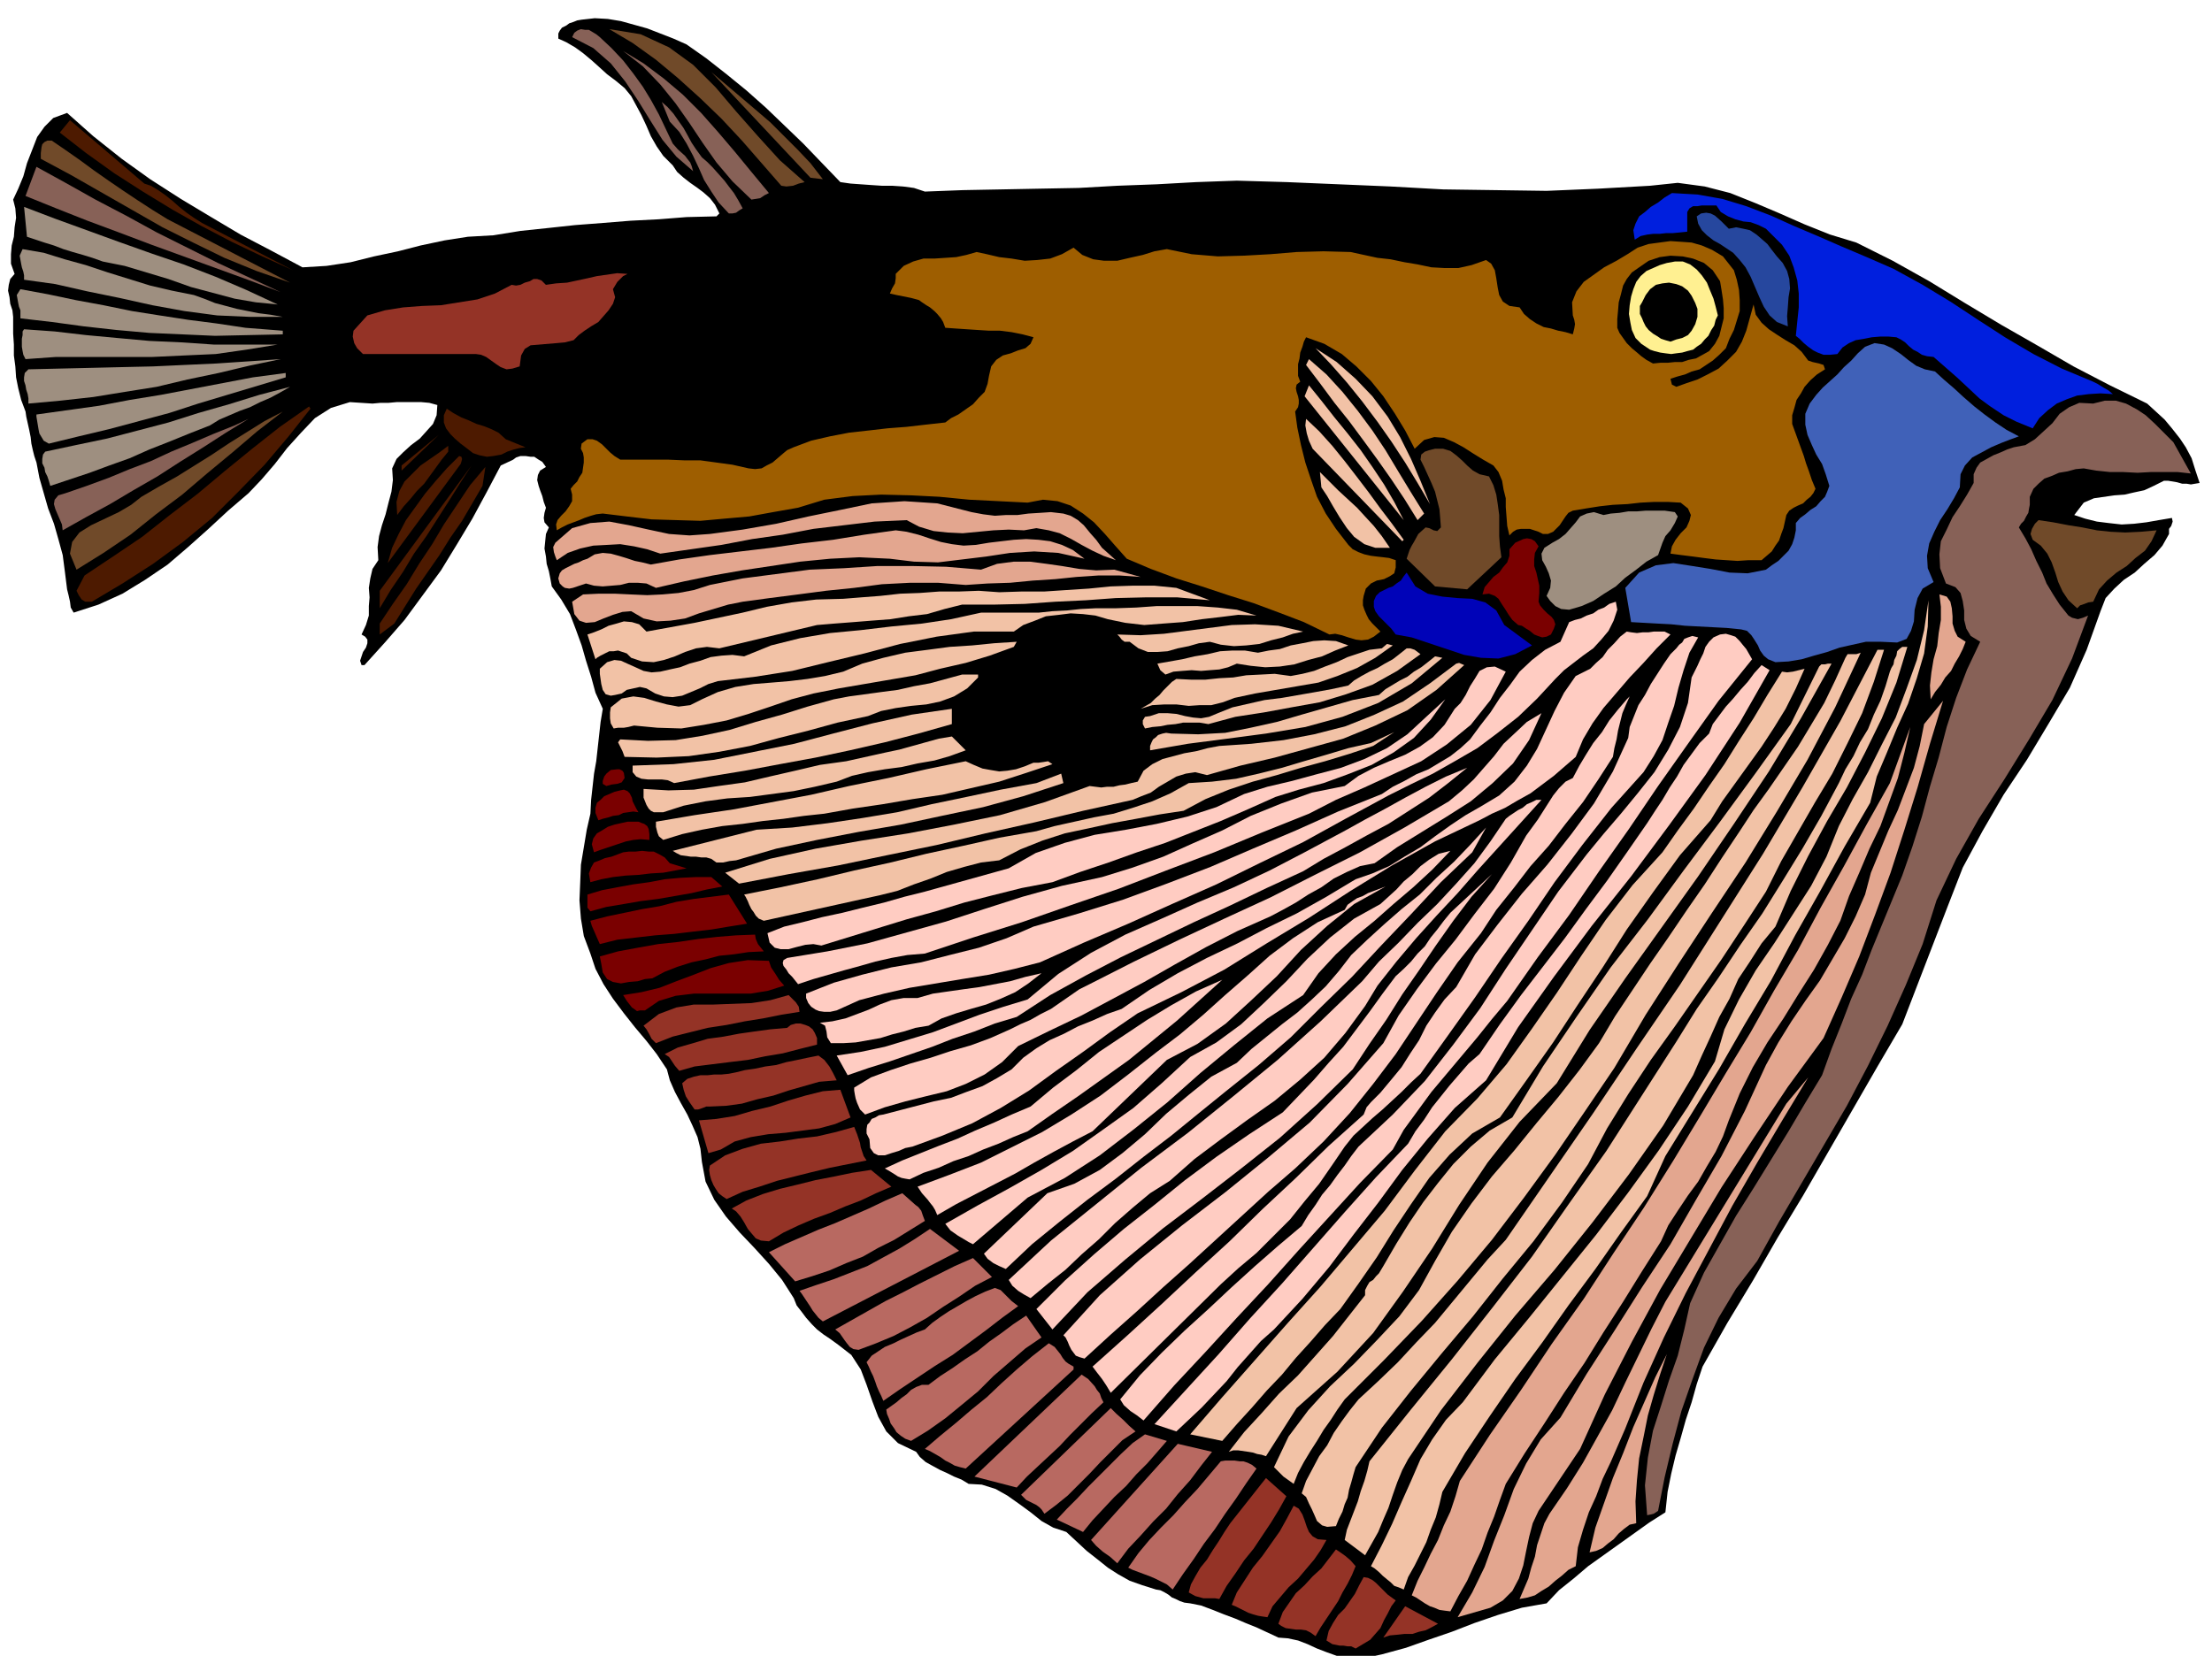 <svg xmlns="http://www.w3.org/2000/svg" width="490.455" height="367.208" fill-rule="evenodd" stroke-linecap="round" preserveAspectRatio="none" viewBox="0 0 3035 2273"><style>.brush1{fill:#000}.pen1{stroke:none}.brush2{fill:#876157}.brush3{fill:#704a29}.brush4{fill:#4d1a00}.brush6{fill:#9e8f80}.brush10{fill:#943326}.brush12{fill:#f2c2a6}.brush13{fill:#e3a68f}.brush14{fill:#7a0000}.brush16{fill:#ffccc2}.brush17{fill:#b86961}</style><path d="m942 61 27 19 28 22 27 22 27 24 25 24 26 25 25 26 26 27 14 2 14 1 14 1 15 1h14l15 1 15 2 15 5 52-2 53-1 52-1 54-1 53-3 54-2 54-3 56-2 69 2 71 3 71 3 72 4 71 1 71 1 71-3 71-4 38-4 37 5 35 9 35 14 33 14 34 15 35 14 36 11 50 25 50 28 49 30 50 30 49 28 50 29 50 26 51 25 12 11 12 11 10 12 11 14 8 12 8 15 5 16 6 18-6 1-6 1-6-1h-6l-7-2-6-1-6-1h-6l-14 7-13 6-14 3-13 3-14 1-14 2-14 2-14 6-13 17 15 5 16 4 16 2 18 2 17-1 17-2 17-3 18-3 1 5-2 6-3 4v7l-9 16-11 13-14 12-13 12-15 10-13 12-12 13-7 18-19 53-23 52-29 49-30 50-32 48-29 50-27 50-21 54-62 161-34 58-34 59-34 59-34 59-35 58-34 59-35 58-34 60-8 24-7 25-8 24-7 25-7 24-6 25-5 25-3 28-22 14-21 15-21 15-21 15-21 15-20 17-20 16-17 18-34 6-33 10-32 11-31 12-32 11-31 11-33 9-32 7-16-2-14-3-14-5-13-5-13-6-13-5-14-3-13-1-15-7-15-7-15-6-14-6-16-6-15-6-16-6-15-3-8-1-6-2-6-3-5-2-5-4-5-3-6-3-6-1-19-6-17-6-16-9-14-9-15-12-14-11-14-13-14-13-18-6-16-9-15-12-15-11-17-12-16-9-19-6-18-1-10-6-10-4-10-5-9-4-11-6-9-5-8-7-5-7-25-12-16-16-11-20-8-21-8-23-8-21-13-20-18-14-11-8-9-6-9-7-7-7-8-9-6-8-7-9-4-10-16-25-18-22-20-22-20-21-19-22-16-23-12-25-5-27-2-18-4-16-7-16-7-15-9-16-8-15-7-16-4-15-14-21-14-18-16-19-15-19-15-20-13-20-11-21-7-21-9-24-4-24-2-25 1-24 1-25 4-24 4-24 5-22 1-19 2-18 2-18 3-17 2-18 2-18 2-18 3-18-10-22-6-22-7-22-6-21-8-22-8-21-12-20-13-18-2-11-2-10-3-10-1-10-2-11 1-10 1-10 4-9-6-7-1-6 1-7 2-7-3-8-2-8-3-8-2-6-2-8 1-7 3-6 8-5-5-7-5-3-6-4h-5l-7-1h-7l-6 2-4 3-17 8-19 36-20 37-21 35-22 36-25 34-25 34-27 31-28 31h-4l-2-6 2-6 2-6 4-6 2-6v-5l-3-4-5-3 6-13 4-13v-13l1-12-1-13 2-13 3-13 8-12-1-18 2-15 4-15 5-15 4-16 4-15 2-16-1-16 6-13 9-9 11-10 12-9 9-10 9-10 5-12 1-14-11-3-11-1h-34l-11 1h-11l-11 1-31-2-26 8-22 14-19 20-19 21-17 22-18 21-18 19-28 24-27 25-28 25-28 24-31 21-31 19-33 15-34 11-4-7-1-8-2-9-2-8-3-24-3-23-6-22-6-21-8-21-6-21-6-21-4-21-3-9-2-8-2-9-1-9-2-10-2-9-2-9-1-7-6-16-4-16-3-15-1-15-2-15v-15l-1-15v-23l-1-9-3-9-1-9-2-9 1-8 2-8 6-7-5-14v-13l1-12 3-12 1-13 2-13-1-13-3-12 7-15 7-17 5-18 7-18 7-18 10-14 12-12 19-7 36 32 39 31 39 28 42 27 40 24 42 25 42 22 43 23 33-2 33-5 32-8 33-7 31-8 33-7 32-5 35-2 37-6 38-4 37-4 39-3 37-3 39-2 38-3 41-1 4-4-6-12-7-9-9-8-8-6-10-7-9-7-9-8-6-9-13-13-9-13-8-14-6-14-7-15-7-13-7-13-9-11-12-10-12-9-11-10-10-9-12-10-11-8-12-7-11-5v-7l2-4 3-4 6-3 4-3 6-2 5-2 6-1 18-2 18 1 18 3 18 5 18 5 18 7 18 7 18 8z" class="pen1 brush1"/><path d="m823 51 16 15 16 17 14 18 13 18 11 18 11 20 9 19 10 21 7 8 10 9 3 4 4 5 2 5 2 7-23-20-19-23-17-27-16-26-18-27-20-25-24-21-29-15 3-6 4-3 5-2 6 1h5l5 3 5 3 5 4z" class="pen1 brush2"/><path d="m1104 250-8 2-8 3-9 1-7-1-27-31-27-31-28-30-29-28-31-28-30-25-32-23-32-19 43 7 39 18 33 24 31 31 28 33 30 34 30 33 34 30z" class="pen1 brush3"/><path d="m1055 265-6 3-6 4-6 1-6 1-26-25-22-26-19-27-18-27-19-27-21-26-24-25-27-21 28 17 28 21 26 22 25 25 23 26 23 27 23 28 24 29z" class="pen1 brush2"/><path d="m1129 246-17-2L976 99l20 17 20 17 20 17 21 18 18 18 19 19 18 19 17 22z" class="pen1 brush3"/><path d="m963 216 7 6 8 8 8 9 8 9 6 8 7 9 6 10 6 11-5 3-4 3-5 1h-5l-14-15-10-15-10-16-7-16-8-17-9-17-10-16-13-14-11-27 8 7 8 9 7 10 7 10 5 9 6 11 6 9 8 11z" class="pen1 brush2"/><path d="m198 252 9 3 10 6 10 7 10 8 9 8 10 8 10 7 11 7 125 65-42-19-42-20-42-22-39-22-41-25-39-25-39-28-36-28 14-17 102 87z" class="pen1 brush4"/><path d="m230 301 168 87-46-16-44-18-43-21-42-21-42-24-42-24-42-24-41-22v-8l1-8 1-4 3-3 4-2h6l19 13 20 14 19 14 20 14 19 13 21 14 20 13 21 13z" class="pen1 brush3"/><path d="m385 401-45-17-44-16-44-16-44-16-45-17-43-16-43-17-42-17 15-40 40 22 41 23 42 22 42 23 42 21 42 21 43 20 43 20z" class="pen1 brush2"/><path d="m1306 269 33-4h33l33 1 34 2 33 1 33 1 32-1 32-4 73-4h73l72 1 73 4 72 3 73 3 73 2h75l15-3 15-1 15-1h15l15-1h15l15-2 17-1-18 8-12 12-9 14-6 16-7 14-9 15-13 12-18 9-12 3-8 7-7 8-4 10-4 9-2 12-2 11-1 12-12 1-9-2-9-6-9-7-9-8-9-7-10-5-10-2v-9l1-8-1-9-2-7-4-8-5-6-7-6-7-4-25 4-26 2-27-1-26-2-28-5-27-4-27-3-27-2-30-1-30 1-31 2-30 2-30-1h-30l-30-4-27-5-12 4-11 4-12 2-11 3-13 1-12 1-12 1-12 1-13-14-12-4-14 1-13 7-15 6-14 6-15 1-15-5h-10l-9-2-9-4-9-3-9-3h-9l-8 3-7 9-15-1h-30l-14 2-14 2-12 6-10 8-7 12v6l-1 7-2 6-1 7-1 5 1 5 3 5 7 6h11l11 2 10 3 10 5 8 5 9 7 7 8 7 11 8 3 11 3 10 1 12 1h11l12 1h11l12 1-8 3-7 5-6 6-6 6-6 6-5 7-3 7-2 9v6l-3 7-4 6-5 6-7 4-6 5-6 4-5 5-30 6-29 4-31 3-30 4-30 3-30 6-29 7-27 11-13 15-15 9-17 1-17-1-19-5-19-4-19-4h-26l-8 1h-10l-9 2h-21l-10-1-9-2-7-8-6-6-6-6-6-3-8-3-7-1h-8l-7 3-9 8-4 10-2 11 1 11-1 10-2 10-5 8-10 9-1 6 1 7-1 5-4 5-2-9-3-8-4-9-1-8 5-3 6-2 5-2 5-3-9-17-12-12-14-10-14-7-16-8-15-7-15-8-13-10-9-1-7-2-7-4-6-4-7-5-6-5-7-5-7-2-22-1h-86l-21 3-20 4-18 7-17-15-10-17-6-20-2-20-1-23v-21l-1-21v-18l26-19 66-16 68-13 67-12 69-9 69-9 69-6 70-5 72-2 14 1 14-2 13-5 13-5 11-7 11-7 12-8 12-6 17-7 18-3h18l18 3 17 2 18 2h17l17-1 88 4z" class="pen1 brush1"/><path d="m2559 352 39 17 40 22 38 23 38 25 37 24 39 23 39 20 43 18 6 3 8 5 7 4 6 5-17-1-16 1-16 2-14 5-14 6-12 9-12 11-9 14-22-9-18-9-18-12-15-11-16-15-15-14-16-14-16-14-9-1-7-2-6-4-6-3-6-5-5-5-6-4-6-3-11-1h-11l-12 1-10 2-12 2-9 4-9 6-7 9-10 1h-9l-8-3-6-3-7-5-6-5-6-6-5-4 2-20 2-19v-19l-2-18-5-18-6-16-10-15-13-13-9-9-10-5-11-4-10-1-11-3-10-4-10-6-6-9h-20l-6 1h-6l-5 3-3 5v27l-10 1-10 1h-9l-9 1h-9l-8 1-9 2-8 5-2-13 3-9 5-10 8-6 8-7 10-6 9-7 10-6 35 2 34 6 33 10 34 13 31 14 33 14 32 14 33 14z" class="pen1" style="fill:#001fde"/><path d="m381 418-30-3-29-5-30-8-30-8-31-11-30-9-30-9-30-6-14-5-13-4-14-4-13-4-13-5-13-4-12-4-12-4-4-41 42 16 44 16 44 16 45 16 44 15 44 17 42 18 43 20z" class="pen1 brush6"/><path d="m2372 314 10-2 10 2 9 2 9 6 7 6 8 7 6 8 7 9 8 9 6 11 3 11 1 13-2 12-1 14-1 12 1 14-15-6-10-9-8-12-6-13-6-14-6-14-7-13-8-10-9-10-9-6-9-6-9-5-9-7-7-7-5-9-2-10 6-4 7-1 6 1 6 3 9 8 10 10z" class="pen1" style="fill:#26479e"/><path d="m2379 371 4 13 3 14 1 14v15l-4 13-4 13-6 12-5 13-9 9-9 8-9 6-9 6-11 3-9 4-11 3-9 3 2 8 6 3 14-5 15-5 14-7 15-8 12-11 12-12 8-14 6-15 10-36 3 14 8 11 10 9 12 8 11 7 12 7 10 9 9 12 6 2 9 2 6 2 2 6-11 7-9 8-8 9-5 9-6 9-3 11-3 10v12l4 11 4 11 4 11 4 11 3 10 4 11 4 12 5 12-3 6-4 5-5 4-5 5-7 3-6 3-6 4-4 6-2 9-2 9-3 8-3 9-5 7-5 8-7 6-7 6h-18l-15 1-15-1-15-1-16-2-15-2-16-2-15-2 2-10 5-9 7-9 8-8 4-9 2-8-4-9-10-8-18-1h-18l-19 1-18 2-20 1-18 2-19 3-18 3-6 3-4 5-4 6-4 6-5 5-4 4-7 3h-7l-6-3-6-2-6-2h-12l-6 1-5 3-5 5-3-13-1-13-1-13v-12l-3-12-2-12-5-12-7-9-14-8-13-8-14-9-13-7-14-6-13-1-14 4-13 12-13-25-14-23-16-24-17-21-20-20-20-17-24-14-25-9-3 6-2 7-3 8-1 8-2 8v16l3 8-5 4-1 5 1 5 2 6 1 5v5l-1 5-4 6 3 22 5 24 6 24 8 24 8 23 12 23 14 21 17 22 6 6 8 4 8 3 9 2 8 1 9 1 8 1 9 3v10l-2 8-6 4-8 4-10 2-8 4-7 7-3 10-1 6v7l2 6 3 7 3 6 5 6 5 5 6 6-9 7-8 4-9 1-8-1-10-3-9-3-9-2-8 1-35-17-34-13-35-13-35-11-36-12-35-11-35-13-33-14-16-18-14-16-15-16-15-12-17-11-18-6-20-2-21 4-40-2-40-2-41-4-39-2-41-1-39 2-39 5-36 11-34 6-33 6-34 3-33 3-34-1-33-1-34-4-33-4-9 1-7 2-9 3-7 3-8 3-8 3-8 4-7 4-1-8 2-6 5-6 6-6 5-7 4-7v-9l-2-8 4-5 5-5 3-6 4-6 1-7 1-7v-7l-1-6-3-6 1-7 8-6h7l6 2 7 5 5 5 6 6 6 5 8 5h65l23 1h22l22 3 22 3 22 5 9 1 9-1 7-4 8-4 7-6 7-6 6-5 9-4 24-9 26-6 26-5 27-3 26-3 26-2 26-3 27-3 8-6 10-5 10-7 10-7 8-9 8-8 4-11 2-11 3-13 7-9 9-6 11-3 10-4 10-3 7-6 4-9-15-4-15-3-16-2h-15l-16-1-15-1-15-1-14-1-3-8-3-5-5-6-4-4-6-5-5-3-6-4-4-3-11-3-10-2-10-2-9-2 3-7 4-7 1-7v-6l11-11 13-6 14-4h15l15-1 15-1 14-3 14-4 14 3 17 4 17 2 18 3 17-1 18-2 16-6 16-9 12 10 15 6 15 2h18l17-4 18-4 16-5 17-3 34 7 36 3 36-1 36-2 36-3 37-1 37 1 37 8 18 2 19 4 18 3 19 4 18 1h19l18-4 20-7 7 5 5 9 2 11 2 13 2 10 5 9 9 6 14 2 6 9 8 7 9 6 10 5 10 2 10 3 10 2 10 3 2-8 1-6-1-6-2-6-1-18 6-15 10-13 14-10 14-10 17-9 15-9 14-9 15-5 15-2 15-2 15 1 14 1 14 4 14 6 15 9 15 19z" class="pen1" style="fill:#9e5e00"/><path d="m266 405 14 5 15 6 15 4 15 4 15 3 15 3 16 2 17 3h-45l-45-2-45-6-44-8-45-10-44-9-44-10-43-6v-6l-1-5-2-6-1-5-2-11 4-9 29 5 29 9 29 8 30 10 29 9 29 9 30 7 30 6z" class="pen1 brush6"/><path d="m2360 386 2 12 2 13 1 12v14l-3 12-3 12-6 11-8 10-9 5-9 5-10 2-9 3h-10l-10 1h-10l-10 1-9-5-7-5-7-6-6-5-7-7-5-7-5-7-3-7v-12l1-11 1-12 3-11 3-12 5-9 7-9 10-7 13-9 15-5 15-2 17 1 14 3 15 6 12 10 10 15z" class="pen1 brush1"/><path d="m2357 433-3 6-2 8-4 6-4 8-5 5-5 6-6 4-5 4-8 2-7 2-8 1-7 1-8-1-7-1-8-2-6-2-12-8-8-8-5-11-2-10-2-12 1-12 2-12 3-10 4-10 6-8 8-7 9-4 9-4 10-3 11-2h11l10 4 9 7 7 8 7 10 4 10 5 12 3 11 3 12z" class="pen1" style="fill:#fff091"/><path d="m883 367-3 9-5 7-7 6-6 6-8 6-4 7-3 8 4 11-11 11-11 12-13 10-12 9-15 6-15 5-16 2h-16l-4 4-3 6-3 5-3 5-7 9-9 7h-16l-7-3-6-2-6-5-6-3-5-4-5-2-22-2-21-1h-82l-20 1-19 2-7-3-5-2-4-5-2-4-3-5-2-5-3-5-2-3-1-7 2-6 2-5 3-4 7-10 7-8 23-9 26-5 26-4 27-1 26-4 26-4 24-9 23-13h43l20-2 21-2 19-4 21-3 20-3 22-3 6-1 8-1 6 1 6 7z" class="pen1 brush1"/><path d="m861 376-6 3-8 8-6 10 3 11-3 9-6 9-7 8-7 8-10 6-9 6-8 6-7 7-12 3-11 1-12 1-12 1-12 1-8 5-5 9-2 15-10 3-8 1-8-3-6-4-7-5-7-5-7-3-7-1H498l-8-8-4-7-2-9 1-8 19-21 24-7 25-4 26-2 26-1 25-4 25-4 24-8 23-12 6 1 6-1 6-3 7-2 5-3h5l6 2 6 6 14-2 15-1 14-3 14-3 13-3 14-2 14-2 14 1z" class="pen1 brush10"/><path d="m2326 416 3 8v11l-3 10-5 9-5 6-8 4-8 2-8 3-7-2-6-2-6-4-5-3-6-5-4-5-3-6-2-5-3-6v-11l3-5 5-10 6-8 8-6 9-2 9-1 10 2 8 3 8 6 5 7 5 10z" class="pen1 brush1"/><path d="m337 450 51 4v5l-47 1-46 1-45-2-45-2-45-4-45-5-44-6-43-5v-11l-2-5-1-5-2-11 5-8 38 7 38 8 38 7 39 8 38 6 39 6 39 5 40 6zm44 23-43 7-42 6-44 2-43 2H77l-42 3-3-6-1-5-1-6v-11l1-5v-5l2-3 42 3 43 5 43 4 44 4 44 2 44 3h88z" class="pen1 brush6"/><path d="m2655 510 12 11 14 12 13 12 15 13 14 11 15 11 15 10 17 9-11 4-13 5-14 6-13 7-13 7-10 11-6 12-1 18-8 15-9 15-10 15-8 16-7 16-3 17 1 17 8 19-15 9-7 13-4 16-1 16-4 13-6 11-13 5-22-1h-21l-18 4-18 4-17 6-18 5-17 5-18 3-18 1-10-4-6-5-5-7-3-7-5-8-4-6-6-6-8-2-20-2-19-1-19-1-19-1-19-2-19-1-18-1-18-1-8-47 19-21 23-10 24-3 26 4 25 4 26 5 25 1 25-5 8-6 9-6 7-7 7-7 5-9 3-9 2-10v-10l6-7 7-5 7-6 8-5 6-7 6-6 3-7 3-8-5-16-5-14-8-13-6-13-6-14-3-14v-15l6-14 9-12 9-10 10-9 10-9 9-10 10-9 9-10 10-9 13-5 13 2 11 5 12 8 10 8 11 8 12 5 14 3z" class="pen1" style="fill:#4061b8"/><path d="m1962 692-17-29-17-28-19-29-19-27-21-28-21-26-22-25-21-22 29 19 26 23 23 24 21 28 17 28 15 30 13 30 13 32z" class="pen1 brush12"/><path d="m385 493-43 9-42 10-43 9-42 10-44 7-43 7-45 5-44 4v-7l-1-6-2-6-1-6-2-6v-5l1-6 5-5 42-1 43-1 42-1 44-1 43-2 44-2 44-3 44-3z" class="pen1 brush6"/><path d="m1954 705-9 9-18-29-18-27-19-27-19-26-20-27-20-25-20-27-19-25 4-8 24 21 22 24 21 26 20 27 18 27 18 30 17 28 18 29z" class="pen1 brush12"/><path d="m392 518-40 12-40 12-40 12-40 13-41 11-41 11-42 10-41 10-7-4-3-5-3-5-1-5-1-6-1-6-1-6v-3l43-6 43-6 42-8 43-7 42-8 42-8 42-8 45-6v6z" class="pen1 brush6"/><path d="m1926 714-136-170 6-15 17 21 18 23 18 22 18 23 16 23 16 24 14 24 13 25z" class="pen1 brush12"/><path d="m398 531-14 8-13 7-14 6-14 7-14 5-14 6-14 6-13 8-28 11-27 11-28 11-27 12-28 10-27 10-27 9-27 9-2-7-2-6-3-6-1-6-3-6v-6l1-6 3-4 42-9 43-9 42-11 42-11 41-13 42-12 42-13 42-11z" class="pen1 brush6"/><path d="m3006 650-18-2h-37l-18 1-20-1h-18l-19-2-17-3-11 1-11 3-12 2-9 4-11 4-8 7-7 7-5 11v11l-1 5-1 6-3 5-3 6-4 4-3 5 9 15 8 15 7 16 8 16 6 15 9 15 9 14 12 15 5 3 8 2 7-2 7-3-22 59-27 57-32 54-34 55-35 54-31 55-27 57-19 60-23 56-25 56-27 55-29 55-31 53-31 53-31 53-30 54-29 38-24 40-20 41-16 44-15 43-12 45-11 46-9 46-3 2-3 2-4 1-5 1-3-41 4-38 7-37 11-34 11-35 12-34 9-36 8-36 19-42 22-39 22-39 24-38 24-39 24-39 23-39 23-38 13-36 14-35 13-34 15-33 13-34 14-34 14-34 14-34 14-40 13-41 11-41 12-40 11-42 13-40 15-39 18-38-13-8-6-10-3-12v-13l-2-13-3-11-7-8-13-5-8-21-1-19 2-18 8-16 8-17 10-15 10-16 9-16v-12l4-9 5-7 9-5 9-5 10-4 9-4 9-3 16-3 13-8 12-11 12-11 10-13 13-9 14-6 19 1 16-4h15l14 4 15 8 12 8 13 12 12 12 13 13 24 43z" class="pen1 brush2"/><path d="m426 561-30 38-33 39-36 37-36 36-40 33-41 30-42 27-42 25h-9l-5-3-4-6-3-6 11-21 39-26 40-27 38-30 38-29 37-31 38-31 38-30 40-28 2 3zm268 42 27 11-8 1-8 2-9 3-8 4-11 2-9 1-10-2-9-3-9-7-8-6-8-7-6-6-6-8-3-8v-10l4-9 9 6 11 6 10 4 11 5 10 3 10 4 10 5 10 9z" class="pen1 brush4"/><path d="m105 782-9-22 3-16 10-13 16-10 19-9 19-9 17-10 14-11 24-14 25-14 24-15 24-15 24-16 24-15 24-15 25-13-35 27-34 29-35 29-34 29-36 27-35 28-37 25-37 23z" class="pen1 brush3"/><path d="m1926 741-2 2-123-127-5-11-3-10-2-11 1-9 18 17 18 20 17 21 17 22 16 21 16 22 16 21 16 22z" class="pen1 brush12"/><path d="m86 728-1-8-3-7-3-7-3-7-2-7 1-6 5-6 10-3 29-10 30-11 29-12 29-11 28-13 29-12 28-12 30-12 19-9-31 19-31 20-32 20-31 20-33 19-32 19-33 18-32 18z" class="pen1 brush2"/><path d="m551 639 51-42-51 49v-7zm64-19-9 11-8 11-8 11-8 11-10 10-9 11-9 10-9 12-1-18 4-15 7-13 11-11 11-11 13-9 13-9 12-9v8z" class="pen1 brush4"/><path d="m2043 654 6 12 4 13 2 13 2 15v29l1 14 2 15-47 44-44-4-39-38 2-6 2-6 3-6 3-5 6-11 10-9 5 1 6 3 5 1 5-5-1-13-1-12-3-12-3-12-5-12-5-11-5-11-5-10 1-7 5-4 6-2 8-2h11l10 3 8 6 8 7 7 7 8 7 9 5 13 3z" class="pen1 brush3"/><path d="M632 637 532 773l6-21 9-19 10-19 13-18 13-18 15-18 15-17 17-17 3 1 1 3-1 4-1 3zM521 835v-24l126-172-15 23-15 24-16 25-16 25-17 24-15 25-17 25-15 25zm141-168-14 24-14 24-16 23-15 24-16 23-16 23-15 24-15 24-20 15v-15l18-27 19-27 17-28 18-27 16-27 18-27 18-27 21-25-4 26z" class="pen1 brush4"/><path d="M1907 752h-20l-15-5-14-10-10-12-10-15-9-15-8-14-8-12-2-21 12 12 13 13 13 12 13 12 11 12 12 13 11 14 11 16z" class="pen1 brush12"/><path d="m2923 667-10 3-11 3-14 1-13 3-15 3-12 6-11 8-6 13-9-1-9-3-8-6-6-5v-10l4-6 5-4 8-2 7-3 8-2 8-4 7-3 9-2 10 1h10l10 3 9 1 10 2 9 2 10 2z" class="pen1 brush1"/><path d="m1459 705 10 3 10 6 8 7 9 11 8 9 8 11 9 8 10 9-17-6-15-7-15-8-14-8-16-8-15-4-17-3-17 3-21-1-21 1-21 2-21 2-21-1-19-2-20-6-17-9-44 2-42 5-42 5-42 8-42 6-42 8-42 6-42 6-18-6-18-4-19-3-18 1-19 1-18 4-17 6-15 10-2-5-2-6-1-7 3-6 23-20 25-7 26-2 27 5 27 6 28 6 28 2 28-2 45-6 46-8 44-10 44-9 43-9 45-3 45 3 47 12 16 3 16 2 15-1h16l15-2 16-1 15-1 17 2z" class="pen1 brush13"/><path d="m2302 709-4 9-6 10-7 8-4 9-6 17-16 9-14 11-15 11-13 12-16 10-15 10-16 7-17 5-11-1-8-4-7-7-5-7 5-11 1-10-3-10-4-9-5-9-1-9 4-8 11-7 9-5 9-7 7-8 7-8 6-8 9-4 10-2 13 4 10-2 12-1 12-2h12l12-1h26l14 2 4 6z" class="pen1 brush6"/><path d="m2959 728-7 15-9 13-13 10-12 11-14 9-13 11-11 12-8 17-7 1-5 2-6 2-4 4-12-11-8-12-6-13-4-13-5-14-6-12-9-11-11-8-3-8 2-7 4-7 5-5 20 3 21 4 19 3 20 4 19 2 20 1 21-1 22-2z" class="pen1 brush3"/><path d="m1357 745 17-2 17-2 17-1 17 1 16 2 16 5 15 7 16 12-36-8-33-2-33 2-33 5-33 4-33 4-33-1-33-4-42-2-40 2-41 4-40 6-40 6-40 7-39 8-39 9-13-6-12-1h-12l-12 3-12 1-12 1-12-1-11-3-6 2-6 2-6 2-5 1-6-1-3-2-4-4-2-7 2-7 3-4 5-3 6-3 6-3 6-2 6-3 6-2 10-6 11-2 11 1 11 3 10 3 12 4 10 2 12 3 39-7 42-6 42-5 42-5 42-6 43-5 43-7 43-6 15 2 16 4 15 5 16 5 15 3 16 2 17-1 18-3z" class="pen1 brush13"/><path d="m2111 750-5 9-1 9v9l3 9 2 9 2 9v10l-1 12 2 5 5 6 5 5 6 5 3 4 2 6-2 6-4 8-6 3-6 1-6-2-5-2-6-5-5-3-6-4-5-1-8-7-5-7-5-8-4-6-5-8-5-4-8-3-9 1 3-10 6-7 6-7 8-6 5-7 6-7 3-9v-9l8-9 11-5 5-1 6 1 5 3 5 7z" class="pen1 brush14"/><path d="m1565 792-29-2h-29l-30 2-29 3-31 2-31 3-31 1-30 2-38-3h-38l-39 2-38 5-39 4-38 5-39 5-37 5-20 4-20 6-20 6-19 7-20 3-19 1-18-4-17-10-12 1-13 4-13 5-12 5-12 1-9-3-7-9-3-17 15-10 21-1h23l21 1 23 1 21-1 22-2 21-4 22-7 45-9 46-6 46-6 47-2 46-3h47l47 1 48 4 22-8 23-3h22l23 3 21 3 24 4 23 2 25-1 36 10z" class="pen1 brush13"/><path d="m2064 858 38 28-23 12-23 6-24-1-23-4-24-8-24-8-24-8-22-4-6-8-6-6-6-6-5-5-5-7-2-6v-8l3-7 5-5 6-3 6-3 6-2 5-4 6-4 4-6 4-5 12 19 17 10 20 4 21 2 20 1 18 5 15 11 11 20z" class="pen1" style="fill:#0003b8"/><path d="m1660 824-45-4h-42l-42 1-41 3-42 2-42 3-43 1h-43l-24 6-24 7-25 3-25 4-26 2-25 2-26 2-24 2-134 32-17-2-15 2-15 5-14 6-15 5-14 3-16-1-15-5-6-6-6-2-6-2-6 1h-6l-6 3-6 3-5 3-2 2-11-34 9-3 10-4 10-5 11-3 10-3 11 1 10 3 10 10 33-6 33-6 33-7 33-7 33-8 34-6 34-4 37-1 25-2 26-2 27-3 27-1 27-2h27l27-1 28 2 31-1h31l30-2 31-2 30-3 30-1h30l30 3 46 17z" class="pen1 brush12"/><path d="m2697 881-4 10-5 10-6 10-5 10-8 9-6 10-8 10-6 10-1-19 2-18 3-18 5-18 2-18 3-18v-18l-2-17 10 3 5 7 2 9 1 11v10l3 10 4 8 11 7z" class="pen1 brush13"/><path d="m2566 1102-35 60-34 62-34 60-33 62-36 60-35 61-37 60-37 60-25 55-36 50-35 50-37 50-36 51-37 50-35 51-34 51-31 53-4 17-5 18-7 17-6 17-8 16-8 16-9 16-6 17-7-3-6-2-5-5-5-4-6-5-5-5-6-5-5-3 15-29 14-29 13-30 13-29 13-30 16-27 19-27 23-24 44-59 47-57 46-57 46-57 44-58 42-58 40-60 37-62 13-44 20-41 23-40 26-38 25-39 25-39 21-40 17-42 19-37 21-37 19-38 19-37 15-40 14-39 10-41 6-41-1 36-5 37-10 34-12 35-15 33-14 34-14 33-9 36z" class="pen1 brush12"/><path d="m2219 837-5 15-7 14-10 12-11 12-14 10-13 10-13 10-12 12-25 27-26 25-28 22-28 21-31 18-30 17-31 15-30 15-59 32-58 32-60 29-59 29-61 27-60 27-61 26-60 27-35 9-35 8-37 6-36 6-36 6-35 8-34 9-31 14-9 2h-8l-7-1-5-2-6-4-4-5-3-7v-6l38-15 39-11 40-10 41-7 39-10 40-10 38-13 37-16 62-18 61-19 60-22 60-23 58-25 59-25 58-26 60-24 15-10 16-8 16-9 17-7 15-9 15-9 14-11 13-12 14-19 14-18 13-20 14-18 13-18 17-16 18-14 21-11 12-27 8-3 8-2 8-4 9-3 7-5 8-3 7-5 9-3 2 11z" class="pen1 brush16"/><path d="m1724 845-25-1-24 3-26 3-26 4-27 2-26 2-26-3-24-5-17-5-17-2-17-1-16 2-18 2-15 6-16 6-13 9h-55l-51 7-50 10-49 13-50 12-49 12-51 8-51 6-13 4-12 6-12 5-12 5-13 2-12-1-12-4-12-7-9-2-9 2-9 2-7 5-9 2-6 1-7-2-4-6-2-8-1-7-1-7v-7l10-9 10-3 9 1 11 5 9 4 11 5 11 2 12-1 13-3 14-3 13-5 15-4 14-5 15-2 15-1 16 2 37-15 40-10 41-7 42-4 42-5 42-4 40-6 41-9h79l19-2 20-1 19-2 20-1h27l29-1 28-2h56l28 2 26 3 27 8z" class="pen1 brush12"/><path d="m1537 892 10-2 8 3 5 4 6 8 4 7 4 9 5 7 7 7-3 5-4 6-6 4-5 4-6 3-6 4-5 5-3 7 1 9 3 9 5 9 5 10 2 8 2 9-2 9-6 11-7 9-8 6-11 4-10 3h-12l-12 1h-11l-9 1 1-9-3-9-6-9-7-5-21-6h-20l-20 4-20 5-20 1-16-4-13-13-8-23-4-17 2-13 6-10 9-7 9-9 8-9 5-10 1-13 6-4 8-3 9-3 9-3 7-5 7-5 3-8 2-9 13-11 16-6 17-5h19l17 3 17 7 14 12 12 17z" class="pen1 brush1"/><path d="m1788 867-14 3-14 5-16 4-16 5-18 2-17 1-18-2-15-4-15 2-14 4-15 3-14 4-14 1h-13l-13-5-12-9h-7l-4-3-3-4-3-3 32 1 32-2 31-4 31-4 31-4 32-1 32 2 34 8z" class="pen1 brush12"/><path d="m2292 871-19 19-18 20-19 20-18 21-18 21-15 21-13 22-10 24-15 13-15 13-16 12-16 12-18 10-17 10-18 8-17 9-61 29-59 33-57 35-57 37-58 35-58 36-59 31-60 29-38 26-37 27-37 26-37 27-39 24-39 21-41 17-41 15-10 2-9 4-10 3-9 3h-9l-6-3-5-7-1-12-4-8v-6l1-6 3-3 3-5 5-2 5-3 6-1 23-6 23-6 23-6 24-5 21-8 22-8 20-11 20-12 16-16 18-13 18-11 20-9 19-10 20-8 20-9 20-7 38-26 39-23 40-21 42-20 40-21 41-20 41-23 40-24 23-8 23-10 21-13 22-13 20-15 21-15 21-14 21-12 25-15 21-19 17-22 14-23 12-26 12-26 13-25 16-23 10-5 10-5 8-8 9-8 7-10 9-9 8-9 9-7 6 1 8 1 8-1h8l7-1h15l8 4zm38 4-12 21-8 24-7 24-6 25-8 23-8 24-12 22-14 22-44 49-40 51-38 51-36 53-37 52-36 53-37 52-38 53-13 12-13 13-13 12-13 12-14 12-13 12-13 12-12 15-17 25-18 26-20 24-20 25-23 23-23 23-25 21-24 22-151 149-6-10-6-9-7-9-6-8 48-43 47-43 46-43 47-43 45-44 46-43 45-44 48-43 4-10 6-7 7-7 6-6 15-18 14-17 12-19 12-18 10-20 12-18 13-18 16-17 26-45 31-41 33-42 35-40 33-42 31-42 26-44 21-46 2-15 6-15 6-15 9-14 8-15 9-14 9-14 9-13 4-4 4-4 4-5 4-3 3-5 5-2 6-2 8 2z" class="pen1 brush16"/><path d="m2404 905-46 57-42 59-41 58-40 59-41 58-41 60-43 58-42 60-21 25-20 25-21 25-21 25-21 25-19 26-19 26-15 27-45 46-42 46-42 46-42 47-43 46-43 47-43 46-42 48-9-7-9-6-9-8-5-8 27-33 30-31 31-30 33-30 32-30 32-29 32-28 32-27 9-15 10-14 9-14 11-13 10-14 10-13 9-13 10-13 47-44 44-46 39-50 37-50 35-54 36-53 36-53 39-51 23-28 24-28 23-28 23-29 19-31 16-31 11-33 5-35 4-8 4-8 4-9 4-8 3-9 5-7 6-6 9-4 8-1 7 2 6 2 6 6 4 5 5 6 4 7 4 7z" class="pen1 brush16"/><path d="m1850 886-18 7-18 8-19 5-19 6-20 3-20 1-20-2-19-3-12 5-12 3-13 1-12 1-13-1-13 1-12 1-11 4-7-6-4-9 17-3 17-3 17-4 18-3 17-4 17-1h17l18 3 15-3 15-2 15-5 16-3 15-3 15-1 16 1 17 6zm-459 2-33 12-33 10-35 8-34 9-35 6-35 6-35 6-35 7-30 8-29 10-30 10-30 9-31 6-31 5-33-1-32-3-8 2-6 1h-8l-6 1-4-7-1-7v-8l1-7 15-12 16-3 15 2 16 5 15 4 16 3 16-2 16-8 22-10 24-7 25-4 25-2 24-2 25-3 24-4 25-6 26-11 29-8 30-7 31-4 30-4 31-2 30-3 31-2-4 7z" class="pen1 brush12"/><path d="m1911 886-24 17-25 14-27 11-26 9-29 5-29 5-29 5-28 6-16 6-16 4h-16l-15 1-17-2h-16l-17 1-16 5 7-4 7-4 6-6 6-5 5-6 6-6 6-6 6-4 20 1h20l19-2 19-1 18-3 20-1 19-1 22 3 16-3 16-4 15-6 16-6 15-7 15-5 15-5 17-2 7-6 8 2zm706 2-15 49-20 49-23 47-25 48-27 46-26 48-24 48-21 49-19 23-16 25-16 24-12 27-14 25-12 27-12 26-12 27-41 69-47 67-50 66-52 65-54 63-52 65-50 65-45 67-8 15-7 17-6 17-6 18-7 16-7 17-9 16-9 16-28-21 3-14 5-13 5-13 5-13 4-14 5-14 4-14 3-13 56-70 57-70 55-70 55-71 51-73 51-72 48-75 48-75 28-45 30-43 30-45 30-43 28-45 27-44 26-45 24-45 9-19 11-18 9-19 11-18 8-20 9-19 7-20 6-20 2-5 3-5 1-6 3-6 1-6 3-3 4-3h7z" class="pen1 brush12"/><path d="m1949 898-32 23-34 19-36 13-36 11-39 7-38 7-39 6-37 10-12-2h-23l-10 2-11 1-10 2-11 1-10 2-3-6v-5l3-5 7-1 12-4h12l12 1 12 3 11 2 11 1 11-2 12-5 20-8 22-5 22-5 24-3 23-4 23-4 22-4 23-5 8-7 10-6 11-6 11-5 10-6 11-6 9-7 10-8h5l6 2 4 3 4 3zm636-6-14 44-16 43-20 41-21 42-24 40-23 40-23 40-21 42-30 46-31 47-32 46-32 46-33 46-31 47-29 47-26 49-36 53-39 53-42 51-41 52-43 51-42 51-40 51-36 54-3 10-3 11-3 10-2 11-4 9-3 10-5 10-4 10-12 1-7-2-7-6-3-7-4-9-4-8-4-9-6-5 6-17 9-17 9-17 11-15 9-17 11-16 11-15 12-15 27-25 27-26 25-27 26-27 24-29 24-29 24-29 25-27 60-87 60-87 59-88 60-88 57-90 57-90 54-91 52-91 51-98h9z" class="pen1 brush12"/><path d="m2553 896-35 75-38 72-42 71-43 70-46 69-46 70-45 70-43 73-40 59-41 60-43 59-44 58-47 56-49 55-52 54-54 54-10 14-9 14-10 14-9 15-9 14-9 15-8 15-6 15-7-5-7-5-7-7-6-6 20-42 27-36 30-33 33-31 31-32 31-33 27-36 22-40 23-40 27-39 28-37 31-36 30-37 30-36 29-37 27-37 22-37 24-36 24-36 25-36 25-37 25-36 24-37 24-36 19-29 21-29 20-29 20-29 18-30 18-30 15-31 14-31 3-5h12l6-2zm-574 7-42 35-46 27-49 19-51 14-54 9-53 7-54 7-52 9v-6l2-5 2-4 4-3 3-3 6-2 5-1 7 1 37 1 37-2 35-7 36-8 34-10 35-10 35-10 36-7 9-8 10-6 10-6 10-5 9-7 10-6 9-7 10-8 5 1 5 1z" class="pen1 brush12"/><path d="m2009 913-38 34-40 28-44 21-44 18-47 13-47 13-47 11-46 13-16-4-13 2-13 4-12 7-12 7-11 8-13 5-12 5-68 15-67 16-67 15-67 16-68 14-67 14-68 12-68 13-19-15 61-19 63-14 63-11 64-10 63-12 63-13 62-18 61-22 8 1 8 1 8-1h9l8-2 8-1 8-2 9-2 8-15 12-9 14-7 15-4 15-4 17-3 15-4 16-3 44-3 44-5 42-8 43-11 40-16 39-18 37-25 36-27 4-1 7 3zm504-2-42 75-44 73-48 72-49 72-50 70-50 70-49 71-45 73-51 53-44 56-39 58-37 60-40 59-41 57-49 53-56 50-42 66-6-2-6-1-6-2-6-1-7-1-7-1h-7l-6 2 21-27 24-26 24-27 26-25 24-27 24-27 22-28 22-28v-7l3-6 3-5 5-3 4-5 4-4 3-5 3-5 18-31 18-29 19-28 20-26 21-26 24-24 26-22 31-18 42-70 46-68 47-68 51-66 49-67 50-67 49-67 48-67 39-79 3-3h5l4-1h5z" class="pen1 brush12"/><path d="m2428 920-41 72-47 72-50 69-52 70-54 68-52 70-49 69-44 73-43 38-37 42-35 43-33 45-34 44-33 44-37 44-39 42-18 16-16 18-16 18-15 19-17 18-17 18-18 17-17 16-30-10 44-48 44-48 43-49 44-48 43-49 43-49 43-48 44-46 10-17 12-16 11-17 12-15 12-15 13-15 13-15 15-13 28-41 29-40 30-39 30-39 29-40 29-39 28-40 27-39 11-17 10-15 10-17 10-15 9-16 11-15 11-15 13-13 5-13 9-12 9-12 10-11 10-12 10-11 9-12 10-11 11 7z" class="pen1 brush16"/><path d="m2476 918-12 27-14 28-16 26-17 26-18 25-18 25-18 25-16 26-42 48-37 51-36 51-33 52-34 51-34 52-36 51-37 52-38 22-31 29-28 32-25 36-24 36-23 37-25 36-25 35-21 22-20 23-20 22-19 23-21 22-20 23-21 23-20 23-44-9 44-51 45-51 45-51 45-50 44-52 44-52 41-55 42-54 44-45 40-47 35-49 34-49 33-50 34-50 37-48 41-45 21-30 22-30 21-31 21-30 20-32 20-31 19-32 20-32 7 1 8-1 8-2 8-2z" class="pen1 brush12"/><path d="m2066 922-21 39-27 34-33 27-35 23-39 18-39 18-39 17-37 19-65 26-65 27-66 25-65 25-67 23-66 23-67 21-66 22-24 2-22 4-22 5-21 6-22 6-21 6-21 6-21 7-4-5-4-5-5-5-3-5-4-5-1-4 1-4 5-3 55-9 55-11 54-15 54-15 52-17 53-17 54-15 55-12 42-13 42-15 40-18 41-18 39-20 42-17 42-15 45-9 19-14 21-11 21-9 22-9 20-11 18-13 16-17 14-22 8-8 7-11 6-12 7-11 6-10 10-5 11-1 15 7z" class="pen1 brush16"/><path d="m1342 930-15 15-18 11-19 7-19 4-21 2-21 3-20 4-18 7-42 9-40 11-40 10-40 11-42 8-42 6-44 2-44-1-3-8-3-6-3-6 3-4 38 2 38-1 37-6 37-8 36-11 36-10 35-11 36-10 21-4 22-3 22-3 23-3 22-5 22-4 22-6 22-6h22v4z" class="pen1 brush12"/><path d="m2213 1039-20 31-21 31-24 30-23 30-25 28-23 30-24 30-21 32-32 40-29 42-28 42-28 42-31 41-32 40-36 39-39 37-37 32-36 33-36 33-36 33-36 32-36 33-36 32-36 33-7-2-5-2-3-4-3-4-3-6-2-5-3-6-3-3 50-55 55-49 58-47 60-46 58-47 57-48 52-53 49-56 21-38 25-36 26-35 27-33 26-35 27-35 23-36 21-37 8-11 8-11 7-11 7-11 7-11 8-10 9-9 10-5 9-17 9-15 10-16 12-15 10-16 12-15 12-14 13-13-9 9-5 11-5 12-3 12-3 12-2 12-3 12-2 12zm-463 55-38 17-37 16-38 15-38 15-39 13-39 14-39 13-38 14-42 8-40 10-39 10-39 12-40 11-39 12-39 12-39 12-11-2-11 1-12 3-11 3h-11l-8-2-7-7-3-13 23-9 25-6 27-7 28-6 28-7 29-7 28-8 28-7 115-32 37-21 40-14 41-11 43-7 42-8 42-10 40-13 38-18 32-10 34-8 33-9 34-9 32-12 31-15 28-19 27-25 25-23-20 28-23 25-28 20-30 17-33 13-33 12-34 9-32 10z" class="pen1 brush16"/><path d="m2502 1425-49 67-46 69-45 69-42 70-42 70-39 72-37 72-34 75-57 85-8 17-5 19-4 19-4 20-6 18-9 17-13 13-17 10-45 13 20-34 17-35 13-36 14-35 13-36 17-35 20-33 27-30 36-60 38-59 38-60 39-59 35-61 35-60 32-62 29-63 17-31 18-29 19-28 20-28 17-29 17-29 15-30 13-30 8-30 12-29 12-29 13-28 11-29 11-29 8-30 6-30 26-32-18 59-17 60-18 58-19 59-21 57-22 58-24 56-25 56z" class="pen1 brush13"/><path d="m1306 994-46 13-46 12-48 11-47 10-49 9-48 9-49 8-48 9-9-4-8-1h-19l-9-1-7-3-5-6v-9l56-2 56-6 55-11 55-11 53-14 54-14 54-12 55-8v21z" class="pen1 brush12"/><path d="m1886 1185-20 4-18 8-18 9-17 12-18 10-17 11-18 10-17 9-45 20-43 22-43 24-42 24-43 23-43 23-44 21-43 21-22 22-24 17-26 13-26 10-29 7-28 7-28 8-27 10-7-7-4-9-2-6-1-5-1-6v-4l23-14 27-10 27-9 28-8 27-9 28-8 27-10 27-12 14-7 14-6 14-8 14-7 13-9 13-9 13-9 14-7 61-31 62-30 62-29 63-29 61-31 62-31 61-34 61-36 18-15 16-15 14-16 14-16 13-17 16-15 16-15 20-12-17 37-22 32-28 27-30 25-33 21-34 21-34 21-31 22z" class="pen1 brush16"/><path d="m2525 1264-17 33-19 34-21 33-21 34-22 33-20 34-18 36-15 37-8 22-10 21-12 20-12 21-14 19-14 21-13 20-10 22-26 41-26 42-27 42-26 42-28 41-27 42-27 41-26 42-8 22-8 23-9 22-8 23-10 21-10 22-12 21-11 21-8-1-7-1-7-3-6-2-7-4-6-4-6-4-6-3 8-20 9-18 9-19 10-19 8-20 9-19 7-21 6-21 41-63 43-62 42-63 44-62 41-63 42-63 40-64 38-63 34-57 34-56 32-57 33-56 31-58 32-57 31-57 32-57 28-77-8 35-9 35-12 33-12 33-15 31-14 33-14 32-12 34z" class="pen1 brush13"/><path d="m1884 1024-33 11-33 10-33 9-33 10-33 9-33 11-32 13-30 16-33 5-32 6-33 6-32 7-33 7-31 10-30 12-29 15-25 3-23 6-24 7-22 9-23 8-23 9-24 6-23 5-136 30-7-3-4-4-3-5-3-4-3-6-2-5-3-6-2-3 50-10 51-11 50-12 50-11 49-12 51-11 49-11 51-9 25-7 27-6 27-6 27-5 26-8 27-9 25-11 25-14 32-2 33-4 31-7 32-8 30-9 31-9 30-9 31-7 32-15-29 19zm-559 6-22 8-21 6-23 4-22 5-23 3-23 4-22 5-21 8-30 7-29 6-30 4-30 4-31 2-30 4-30 6-28 9h-13l-4-2-3-3-3-5-2-5-2-5v-12l34 2 35-1 34-5 36-5 34-8 35-8 34-8 36-5 18-4 18-4 18-4 19-4 18-5 18-5 18-5 18-3 19 19zm93 17h7l7-1 6-1 6 4-36 12-37 12-39 9-39 9-41 6-41 7-41 6-39 7-28 3-28 4-28 3-28 4-28 3-28 5-27 6-26 8-6-5-2-5-2-8v-7l53-9 54-8 53-10 53-10 52-12 54-11 52-12 54-11 11 5 12 5 11 2 12 2 11-1 12-2 12-4 12-5z" class="pen1 brush12"/><path d="m1788 1196-50 23-50 24-50 23-50 24-50 24-48 25-49 27-46 30-30 9-28 11-30 10-28 11-29 10-29 10-29 9-29 10-15-27 33-5 33-7 33-10 33-10 32-12 32-12 33-11 33-10 42-35 45-29 47-25 50-22 49-22 50-21 49-23 48-25 28-15 28-15 27-15 28-15 27-15 28-15 28-14 29-12-26 21-26 20-28 18-28 18-30 16-29 16-30 16-28 17z" class="pen1 brush16"/><path d="m857 1068-4 6-6 2-8 1-7 2-5-3v-4l2-6 3-4 6-5 9-1h3l4 2 2 3 1 7z" class="pen1 brush14"/><path d="m1459 1075-55 18-55 15-57 12-56 12-58 10-57 11-56 12-55 16-9 1-9 2h-9l-7-5-7-2h-7l-7-1h-7l-7-1-7-1-6-3-5-3 115-29 49-3 49-6 47-7 48-8 47-11 48-10 47-10 49-9 34-13 3 13z" class="pen1 brush12"/><path d="m876 1115-7-1-7 1-7 1-6 3-8 1-6 2-8 2-6 2-4-10v-7l2-7 5-4 5-5 7-3 7-3 8-2 5-1 5 2 3 3 3 6 1 5 3 6 2 4 3 5z" class="pen1 brush14"/><path d="m2115 1098-29 32-29 32-29 32-28 32-29 31-28 31-27 32-26 33-17 28-27 37-29 34-33 30-35 29-37 26-37 27-36 27-34 30-27 17-24 20-24 21-22 22-24 21-22 21-24 19-24 20-9-5-8-5-8-7-5-8 58-54 62-50 62-50 64-48 62-50 61-50 59-53 57-55 23-27 27-26 26-27 27-26 26-28 25-28 22-30 21-31 5-4 6-4 6-4 6-3 6-5 7-3 6-3h7z" class="pen1 brush16"/><path d="M891 1145v8l-12-1-10 1-10 2-9 3-9 3-9 3-9 3-8 3-3-11 2-8 5-7 7-4 8-5 9-3 9-2 9-2h15l5 2 3 1 4 3 2 4 1 7z" class="pen1 brush14"/><path d="m2020 1170-43 41-41 44-41 43-40 43-42 41-42 42-44 38-45 36-37 30-38 31-38 29-38 30-39 29-38 30-38 31-36 34-9-4-8-4-8-6-5-7 87-83 37-13 35-19 31-23 31-26 29-28 31-26 31-25 35-19 20-19 21-17 21-17 21-16 20-18 19-18 18-21 17-22 22-21 23-21 24-21 25-20 23-23 24-22 22-23 22-24-19 34z" class="pen1 brush16"/><path d="m1788 1366-49 32-46 37-46 38-45 40-46 37-47 36-48 31-51 27-75 64-6-3-5-3-5-3-5-3-10-7-7-9 44-25 44-24 44-25 43-26 41-29 42-30 39-34 39-36 36-20 34-25 31-29 31-30 29-31 31-29 33-26 36-20 11-10 11-10 10-11 12-10 11-11 12-9 13-8 16-4-25 26-26 24-27 23-26 23-27 22-26 24-24 26-21 30z" class="pen1 brush16"/><path d="m919 1185 23 7-16 3-16 3-17 1-17 2-18 1-17 2-16 3-15 4-2-12 3-8 4-7 8-3 7-3 9-2 8-3 8-3 8-1h9l9-1 9 1h7l8 4 7 4 7 8z" class="pen1 brush14"/><path d="m1856 1468-49 48-51 46-53 42-53 41-54 41-52 43-52 45-48 51-22-28 39-39 40-36 41-35 42-33 42-34 43-32 45-31 46-30 22-23 21-22 20-23 20-22 18-24 18-24 18-25 18-24 11-10 10-10 9-11 10-10 8-12 9-11 9-12 9-11 57-53-28 31-25 33-24 34-23 34-23 33-22 35-23 33-23 35z" class="pen1 brush16"/><path d="m991 1217-21 4-21 5-23 4-23 4-24 3-23 4-24 4-22 6-4-5v-18l20-6 21-4 22-4 22-3 21-4 22-2 21-1h21l7 6 8 7z" class="pen1 brush14"/><path d="m1901 1217-43 24-37 30-36 33-33 36-35 33-35 32-39 28-42 22-102 98-27 14-26 14-27 15-26 15-27 14-27 14-27 14-26 15-3-7-3-5-4-5-3-4-8-9-6-9 43-16 44-17 42-21 42-21 40-24 40-26 38-29 38-30 33-25 32-27 30-27 31-27 30-27 32-24 34-22 37-17 4-7 7-5 6-4 8-3 7-4 8-3 8-3 8-3z" class="pen1 brush16"/><path d="m1025 1268-25 4-24 4-26 3-25 3-26 2-26 3-26 3-24 6-4-9-3-7-4-9-2-7 23-6 24-5 24-5 24-4 23-6 24-4 24-3 24-3 25 40zm23 38-21 1-20 3-20 2-19 5-19 4-19 6-18 7-17 9-10 1-10 3-12 1-11 2-11-2-8-4-6-9-2-12-2-10 25-7 27-5 28-5 28-3 27-4 27-3 25-2 26-1 1 6 3 7 4 5 4 5zm28 47-22 7-24 4h-78l-25 3-23 7-19 13h-7l-4 1-4-3-3-2-7-9-5-8 25-4 25-6 23-9 24-9 23-9 25-7 26-4 29 1 3 9 6 9 5 8 7 8z" class="pen1 brush14"/><path d="m1429 1336-18 14-18 12-20 9-20 8-21 6-20 6-20 7-18 10-18 3-16 5-16 4-16 5-17 3-17 3-17 1h-17l-5-8-1-8-2-8-7-4 17-2 18-4 16-6 16-6 15-7 16-6 17-3h19l21-6 21-3 21-3 22-3 21-4 21-4 21-6 22-5zm-19 217-20 8-20 9-21 8-20 9-21 7-20 9-21 7-19 9-6-1-5-1-5-2-3-2-8-5-7-4 24-11 25-10 25-10 26-10 24-11 26-11 24-11 26-11 31-26 32-24 31-25 33-22 33-22 33-20 34-19 36-16-31 28-31 28-33 27-33 27-35 25-35 25-35 24-34 24z" class="pen1 brush16"/><path d="m1097 1389-25 4-25 5-25 4-25 5-26 4-24 6-24 6-23 9-6-6-3-6-4-7-4-5 21-16 24-9 24-4h27l26-1 26-1 26-4 25-7 4 4 6 6 4 6 1 7zm24 36v9l-24 6-23 6-24 4-24 5-25 3-24 3-24 3-21 6-6-7-4-6-4-6-6-4 18-9 21-6 20-6 22-3 21-4 21-3 22-3 23-2 5-4 7-2h6l7 2 5 2 5 4 3 5 3 7zm27 58-24 2-21 6-21 6-21 7-22 5-21 6-22 3-22 1h-5l-5 2-6 2h-5l-7-10-5-8-3-9-2-9 7-6 9-3 9-2h10l9-1h10l10-1 10-2 12-3 14-2 14-3 15-2 14-4 15-3 14-3 15-3 8 6 7 9 5 9 5 10z" class="pen1 brush10"/><path d="m2230 1961-10 23-10 23-11 23-9 24-10 22-8 24-7 24-3 26-10 5-9 8-9 7-9 8-10 6-9 6-10 3-11 2 6-14 6-14 4-15 5-15 3-16 5-15 5-15 7-13 24-35 22-35 20-36 20-36 18-38 18-37 18-37 19-37 166-272 30-36-35 58-35 59-34 59-32 60-32 60-30 61-28 62-25 63z" class="pen1 brush13"/><path d="m1167 1534-21 9-22 6-23 3-23 3-24 2-24 4-22 6-19 11-17 5-13-45 24-2 25-4 24-7 25-6 24-8 24-7 24-6 24-2 14 38zm22 59-25 5-25 5-25 6-24 6-24 6-24 8-23 7-22 10-6-4-5-4-4-6-3-5-3-7-2-7-1-7 1-6 21-14 24-9 25-7 26-3 25-4 26-3 26-6 25-7 2 5 2 5 2 6 2 6 1 6 2 6 2 6 4 6zm34 36-21 9-21 10-21 8-21 9-22 8-21 9-21 10-20 12-11-1-7-3-6-7-5-6-5-9-5-8-6-7-6-4 20-11 23-9 23-7 25-6 24-6 26-5 24-5 26-4 28 23z" class="pen1 brush10"/><path d="m1269 1676-21 13-21 13-22 11-21 12-23 9-23 10-24 8-23 7-36-40 22-11 23-10 23-10 23-9 23-10 23-10 23-11 23-10 9 8 9 8 4 3 4 5 2 6 3 8zm-140 138-6-5-4-5-4-5-3-5-4-6-4-6-4-6-3-4 23-8 24-8 23-9 23-9 22-12 22-12 21-13 21-14 40 30-187 97zm232-61-23 12-22 15-22 14-22 15-23 13-23 12-24 10-24 9-7-1-5-3-4-5-3-4-7-10-6-5 23-13 23-13 23-13 24-12 23-12 24-12 24-12 25-11 26 26zm36 40-22 16-22 17-23 17-23 17-24 15-24 16-24 16-23 16-3-7-3-6-3-7-2-6-3-8-3-6-3-7-3-6 7-9 9-6 9-6 12-5 10-5 11-5 11-5 11-4 10-9 11-8 12-8 12-7 12-7 13-7 13-6 13-5 8 3 8 8 7 7 9 7zm32 43-22 15-22 19-22 19-21 21-23 19-22 18-24 17-23 14-8-3-6-4-6-5-3-5-5-7-2-6-3-7-1-6 7-5 7-5 7-6 7-5 6-6 7-4 8-3h9l16-12 17-11 17-12 17-11 16-13 17-12 16-12 18-12 21 30zm44 40v4l-148 136-8-2-7-2-7-4-6-3-7-5-7-4-7-4-7-3 21-18 22-18 21-18 21-17 20-19 21-19 21-18 23-18 8 5 8 10 3 5 4 5 4 3 7 4z" class="pen1 brush17"/><path d="m2245 2091-9 2-8 6-7 6-7 8-8 6-7 6-9 4-9 2 8-34 12-34 12-34 14-34 14-36 15-34 15-34 16-32-9 27-9 29-8 28-6 30-6 29-3 30-2 29 1 30z" class="pen1 brush13"/><path d="m1514 1925-16 15-15 15-15 15-14 15-15 14-15 14-15 14-14 15-58-15 147-140 9 6 9 10 3 5 4 5 2 6 3 6zm44 40-18 12-15 15-15 15-15 16-15 15-15 15-16 13-16 12-4-6-3-3-4-3-4-2-10-5-7-7 123-119 8 8 9 8 8 8 9 8zm43 13-13 15-14 16-15 15-14 16-16 15-15 16-15 16-13 16-36-17 14-15 14-14 15-16 15-15 15-15 15-15 16-15 17-12 30 9zm62 15-15 19-15 20-17 19-16 20-18 18-17 19-17 18-15 20-10-9-10-7-9-8-7-8 119-132 47 11zm61 23-14 20-14 21-15 21-14 21-15 20-14 21-15 21-14 21-8-7-8-4-8-4-7-3-8-3-8-3-8-3-6-3 14-20 15-18 16-17 17-17 16-18 17-18 16-19 16-19 6-1h13l7 1h5l6 2 6 3 6 5z" class="pen1 brush17"/><path d="m1765 2054-10 18-11 18-12 18-12 18-13 16-12 18-12 17-10 18-6-1h-16l-11-3-9-5 3-11 6-11 7-12 9-11 8-13 8-12 8-13 8-12 49-62 28 25zm55 60-8 14-9 13-11 13-11 13-13 12-11 13-11 13-7 15-7-1-6-1-7-2-6-2-6-3-6-3-6-3-5-2 7-17 11-17 11-17 13-16 12-17 12-17 10-18 9-17 7 4 5 8 3 8 3 9 3 7 5 6 7 4 12 1zm40 36-5 12-6 12-7 12-6 12-8 12-8 12-8 12-7 12-7-5-6-3-7-1h-7l-7-1-7-1-6-3-4-3 6-16 9-13 9-13 12-11 11-12 12-11 10-13 10-13 6 4 7 5 7 6 7 8zm55 47-6 8-5 10-5 9-5 11-7 8-7 8-10 6-10 6-6-3h-5l-6-1h-5l-10-2-8-5 3-13 6-11 7-11 9-9 7-10 7-10 6-12 6-11 6 1 6 3 5 4 6 6 10 10 11 8zm58 32-9 5-8 4-9 2-9 3h-11l-9 1-11 1-9 3 30-43 45 24z" class="pen1 brush10"/></svg>
